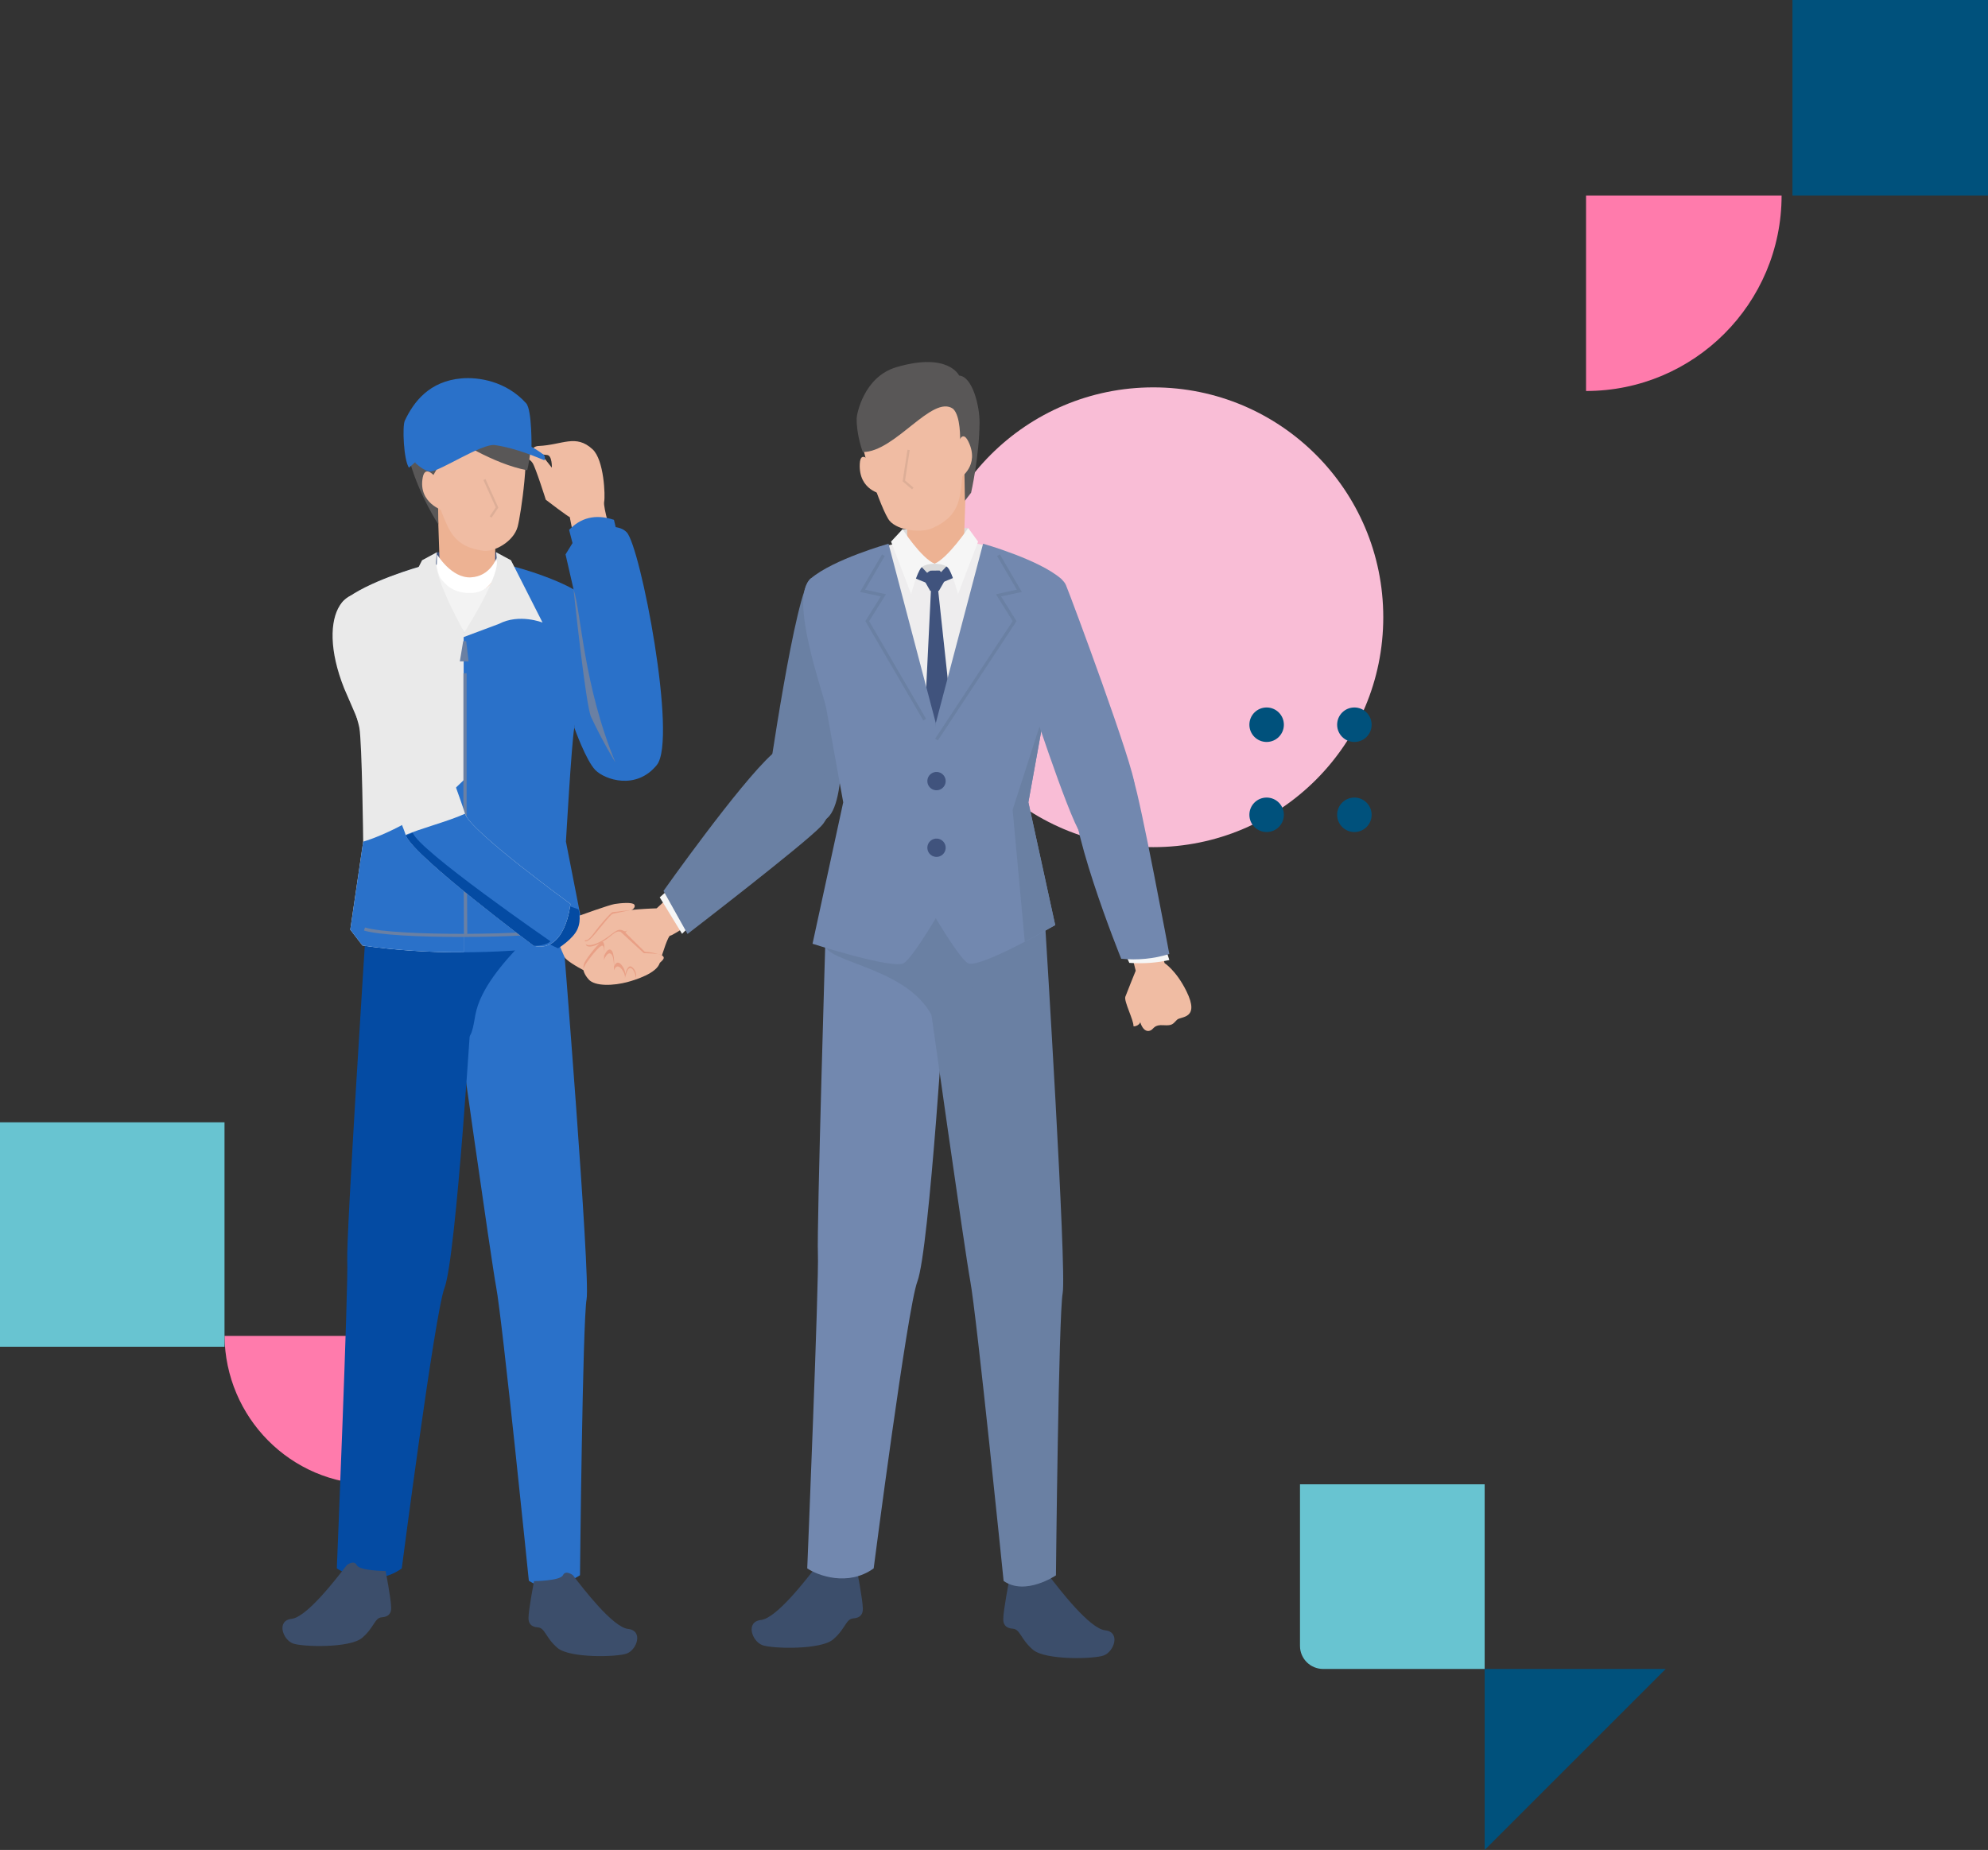 <svg width="549" height="511" viewBox="0 0 549 511" fill="none" xmlns="http://www.w3.org/2000/svg">
<rect x="0" y="0" width="549" height="511" fill="#333333" stroke="none"/>
<path d="M62 369C62.109 380.27 66.675 390.465 74.005 397.869C81.421 405.359 91.664 409.994 102.977 410V409.977H103V369H62V369Z" fill="#FF7BAC"/>
<path d="M318.5 234C283.43 234 255 205.57 255 170.5C255 135.43 283.43 107 318.5 107C353.57 107 382 135.43 382 170.5C382 205.57 353.57 234 318.5 234Z" fill="#F9BDD6"/>
<path d="M0 310H62V372H0V310Z" fill="#68C4D1"/>
<path d="M354.551 200.181C354.551 202.812 352.418 204.944 349.788 204.944C347.158 204.944 345.025 202.812 345.025 200.181C345.025 197.55 347.158 195.418 349.788 195.418C352.419 195.418 354.551 197.55 354.551 200.181Z" fill="#00517C"/>
<path d="M354.551 225.066C354.551 227.696 352.418 229.828 349.788 229.828C347.158 229.828 345.025 227.696 345.025 225.066C345.025 222.435 347.158 220.303 349.788 220.303C352.419 220.303 354.551 222.435 354.551 225.066Z" fill="#00517C"/>
<path d="M378.785 200.181C378.785 202.812 376.653 204.944 374.023 204.944C371.392 204.944 369.26 202.812 369.26 200.181C369.26 197.55 371.392 195.418 374.023 195.418C376.653 195.418 378.785 197.55 378.785 200.181Z" fill="#00517C"/>
<path d="M378.785 225.066C378.785 227.696 376.653 229.828 374.023 229.828C371.392 229.828 369.26 227.696 369.26 225.066C369.26 222.435 371.392 220.303 374.023 220.303C376.653 220.303 378.785 222.435 378.785 225.066Z" fill="#00517C"/>
<path d="M410 410V461H365.376C361.857 461 359 458.143 359 454.624V410H410Z" fill="#68C4D1"/>
<path d="M460 461L410 511V461H460Z" fill="#00517C"/>
<path d="M549 0H495V54H549V0Z" fill="#00517C"/>
<path d="M492 54C492 83.823 467.831 108 438.017 108H438V54H492Z" fill="#FF7BAC"/>
<g clip-path="url(#clip0_20_886)">
<path d="M225.735 432.301C222.705 436.216 214.481 446.982 210.152 447.472C205.824 447.961 207.633 453.311 210.502 454.414C213.126 455.424 226.6 455.791 230.063 452.855C233.526 449.918 233.549 447.183 235.651 447.035C237.754 446.886 238.295 445.708 238.279 444.361C238.249 441.831 236.703 433.962 236.703 433.962C236.703 433.962 229.345 433.908 228.556 432.301C227.768 430.694 225.735 432.301 225.735 432.301Z" fill="#3C4E6B"/>
<path d="M228.041 256.121C228.041 256.121 225.53 339.515 225.871 346.329C226.213 353.142 222.924 433.222 222.924 433.222C225.734 435.151 234.173 438.351 241.27 433.222C241.27 433.222 250.616 361.072 253.329 354.004C256.684 345.258 261.157 271.813 261.157 271.813L228.041 256.12V256.121Z" fill="#7288AF"/>
<path d="M312.393 263.196L313.635 268.134C313.635 268.134 311.205 274.107 310.768 275.327C310.333 276.546 313.081 281.773 313.014 283.407C313 283.729 315.444 283.176 314.834 281.49C314.223 279.804 315.12 286.027 317.869 284.556C318.629 284.15 318.75 283.004 321.278 283.179C323.806 283.353 323.867 282.846 325.058 281.667C326.051 280.685 331.482 281.577 327.646 273.796C324.82 268.064 321.609 266.035 321.609 266.035C321.609 266.035 320.411 261.54 320.063 261.54C319.714 261.54 312.392 263.195 312.392 263.195L312.393 263.196Z" fill="#F0BCA3"/>
<path d="M211.974 217.062C211.974 217.062 219.738 162.592 223.893 159.804C228.049 157.015 230.96 190.096 231.515 191.544C232.069 192.993 234.481 220.59 228.526 225.919C222.57 231.249 211.974 217.062 211.974 217.062H211.974Z" fill="#6A80A3"/>
<path d="M289.602 435.151C292.632 439.066 300.856 449.832 305.185 450.322C309.513 450.811 307.704 456.161 304.835 457.264C302.211 458.274 288.737 458.642 285.274 455.705C281.811 452.769 281.788 450.033 279.686 449.884C277.584 449.736 277.042 448.557 277.058 447.21C277.088 444.681 278.634 436.812 278.634 436.812C278.634 436.812 285.993 436.758 286.781 435.151C287.569 433.544 289.602 435.151 289.602 435.151Z" fill="#3C4E6B"/>
<path d="M288.668 256.12C288.668 256.12 294.597 350.814 293.467 357.163C292.338 363.511 291.606 435.151 291.606 435.151C291.606 435.151 283.155 440.904 277.156 436.692C277.156 436.692 269.686 363.085 267.934 353.775C266.532 346.322 256.457 274.884 256.457 274.884C262.682 260.083 275.088 256.99 288.668 256.12Z" fill="#6A80A3"/>
<path d="M227.911 260.485C229.399 254.539 279.781 242.847 284.053 245.336C287.524 247.358 268.001 266.999 265.178 281.484C264.56 284.659 259.297 286.33 258.624 283.888C253.95 266.898 226.487 266.173 227.911 260.485Z" fill="#6A80A3"/>
<path d="M249.243 146.188L267.377 145.856C267.377 145.856 268.558 151.243 268.205 151.181C267.852 151.119 263.883 157.944 257.621 157.751C251.358 157.558 246.948 149.88 246.948 149.88L249.243 146.188Z" fill="#DBDBDB"/>
<path d="M289.224 184.549C290.585 176.672 294.699 165.849 293.106 162.59C288.975 154.14 270.316 148.927 258.427 148.927C246.539 148.927 227.055 154.754 222.924 163.205C221.331 166.463 226.27 176.671 227.631 184.548C228.991 192.425 233.385 218.504 233.385 218.504L231.627 252.783C231.627 252.783 253.62 252.476 258.625 252.53C263.629 252.583 278.188 254.669 286.67 252.783L283.47 218.504C283.47 218.504 287.863 192.426 289.224 184.549Z" fill="#EEEDEE"/>
<path d="M266.179 150.364C266.15 156.455 250.806 161.403 250.567 151.202L250.394 135.437L266.855 130.237L266.179 150.364Z" fill="#EDB293"/>
<path d="M237.642 117.074C236.546 121.46 243.46 141.28 245.663 143.85C248.111 146.705 254.545 147.131 257.16 146.018C262.22 143.863 264.325 141.059 265.105 136.745C266.19 130.745 267.554 112.51 261.591 109.722C255.628 106.934 241.216 102.779 237.642 117.073L237.642 117.074Z" fill="#F0BCA3"/>
<path d="M238.272 124.864C247.175 124.877 257.412 108.935 263.165 112.893C265.368 114.853 265.139 121.611 265.139 121.611L266.345 130.952L266.464 138.318L268.177 136.096C268.177 136.096 270.426 126.235 270.511 116.714C270.55 112.315 268.617 104.019 264.868 103.732C264.868 103.732 261.887 97.202 247.555 101.419C238.462 104.094 236.592 114.55 236.576 115.516C236.502 120.292 238.272 124.864 238.272 124.864Z" fill="#595757"/>
<path d="M240.492 127.784C240.492 127.784 237.648 123.99 237.436 128.099C237.053 135.538 243.608 136.485 243.608 136.485L240.492 127.784Z" fill="#F0BCA3"/>
<path d="M251.865 135.182L249.269 132.957L250.607 124.228L251.223 124.322L249.937 132.71L252.271 134.71L251.865 135.182Z" fill="#DDAE97"/>
<path d="M254.126 154.462L258.088 155.708L262.381 154.374L264.095 157.755L257.875 161.635L252.273 158.633L254.126 154.462Z" fill="#DBDBDB"/>
<path d="M252.501 159.64C252.579 159.502 253.92 155.974 253.92 155.974L257.866 160.194L256.447 161.266L252.501 159.64Z" fill="#40537D"/>
<path d="M263.23 159.64C263.153 159.502 261.811 155.974 261.811 155.974L257.865 160.194L259.284 161.266L263.23 159.64Z" fill="#40537D"/>
<path d="M267.377 145.856C267.377 145.856 261.785 154.139 258.089 155.708C258.089 155.708 260.73 155.707 261.717 156.753C263.01 158.123 264.563 164.115 264.563 164.115L270.103 149.602L267.378 145.857L267.377 145.856Z" fill="#F6F6F6"/>
<path d="M249.243 146.188C249.243 146.188 254.392 154.14 258.088 155.708C258.088 155.708 255.447 155.707 254.46 156.753C253.167 158.123 251.614 164.115 251.614 164.115L246.074 149.602L249.242 146.189L249.243 146.188Z" fill="#F6F6F6"/>
<path d="M256.979 157.626C255.164 158.388 255.201 160.246 255.201 160.246L256.879 163.206H259.28L260.761 160.624C261.06 159.536 260.244 158.268 259.46 157.596L256.978 157.626H256.979Z" fill="#40537D"/>
<path d="M257.109 162.59H259.031L264.445 212.76L259.153 219.456L254.684 212.427L257.109 162.59Z" fill="#40537D"/>
<path d="M258.427 199.73L245.37 150.184C245.37 150.184 230.114 154.478 223.893 159.804C217.671 165.13 227.406 191.397 228.184 195.716C228.961 200.035 232.862 221.612 232.862 221.612L224.385 260.685C224.385 260.685 246.779 267.899 249.633 266.014C252.487 264.129 260.398 250.28 260.398 250.28L258.427 199.73Z" fill="#7288AF"/>
<path d="M258.427 199.73L271.484 150.184C271.484 150.184 286.74 154.478 292.962 159.804C299.183 165.13 289.449 191.397 288.671 195.716C287.893 200.035 283.993 221.612 283.993 221.612L291.401 255.528C291.401 255.528 270.075 267.899 267.222 266.014C264.368 264.129 256.457 250.28 256.457 250.28L258.428 199.73H258.427Z" fill="#7288AF"/>
<path d="M261.15 215.943C261.048 217.337 259.834 218.384 258.439 218.282C257.044 218.18 255.996 216.967 256.099 215.572C256.201 214.178 257.414 213.131 258.81 213.234C260.204 213.336 261.252 214.548 261.15 215.943Z" fill="#40537D"/>
<path d="M261.15 234.348C261.048 235.742 259.834 236.79 258.439 236.687C257.044 236.585 255.996 235.372 256.099 233.978C256.201 232.584 257.414 231.536 258.81 231.639C260.204 231.741 261.252 232.954 261.15 234.348Z" fill="#40537D"/>
<path d="M258.996 204.524L258.253 204.034L279.665 171.559L275.029 164.139L280.802 162.899L275.358 153.582L276.126 153.134L282.19 163.511L276.455 164.742L280.721 171.572L258.996 204.524Z" fill="#6A80A3"/>
<path d="M254.977 199.003L238.98 171.558L243.238 164.742L237.503 163.511L243.567 153.134L244.335 153.582L238.891 162.899L244.664 164.139L240.02 171.574L255.746 198.555L254.977 199.003Z" fill="#6A80A3"/>
<path d="M264.483 122.863C264.483 122.863 265.603 118.256 267.417 121.95C270.701 128.636 265.049 132.087 265.049 132.087L264.483 122.863Z" fill="#F0BCA3"/>
<path d="M310.233 262.306L311.868 265.967C315.956 266.232 319.614 265.936 322.914 265.173L321.472 260.582L310.233 262.306Z" fill="#F6F6F6"/>
<path d="M288.671 195.716C287.893 200.035 283.992 221.612 283.992 221.612L291.401 255.528L283 260.134L279.642 223.675L288.67 195.716H288.671Z" fill="#6A80A3"/>
<path d="M294.525 162.019C295.53 164.333 313.428 212.382 313.37 217.144C313.323 221.006 302.238 236.015 298.506 230.436C294.775 224.857 283.612 190.291 283.612 190.291C279.678 182.835 291.299 152.992 294.525 162.019Z" fill="#7288AF"/>
<path d="M309.63 264.829C314.121 265.266 318.551 264.858 322.914 263.517C322.914 263.517 314.983 221.004 312.982 215.265C312.982 215.265 299.987 206.265 296.742 215.682C293.497 225.099 309.63 264.829 309.63 264.829Z" fill="#7288AF"/>
<path d="M181.339 250.902C181.339 250.902 171.096 251.2 169.714 252.325C168.332 253.45 164.272 258.154 162.301 258.26C160.33 258.365 164.142 261.115 165.441 260.272C166.74 259.429 170.715 258.578 170.715 258.578C170.715 258.578 166.2 265.649 164.411 265.586C160.255 265.437 160.39 268.074 162.562 270.54C164.28 272.49 169.427 272.333 173.479 271.205C175.253 270.711 181.393 268.879 182.191 265.97C182.99 263.061 184.59 258.308 185.114 258.432C185.638 258.556 194.656 252.524 194.656 252.524C194.656 252.524 190.044 243.642 189.494 243.702C188.944 243.763 181.338 250.903 181.338 250.903L181.339 250.902Z" fill="#F0BCA3"/>
<path d="M185.663 244.784L182.191 247.865L188.353 257.941L192.355 253.975L185.663 244.784Z" fill="#F6F6F6"/>
<path d="M183.227 246.091L189.867 257.975C189.867 257.975 221.844 233.387 226.74 228.224C234.922 219.598 221.964 200.46 213.291 208.255C204.21 216.418 183.227 246.09 183.227 246.09L183.227 246.091Z" fill="#6A80A3"/>
<path d="M155.344 256.791C155.344 256.791 163.096 352.647 161.992 358.855C160.887 365.062 160.171 435.112 160.171 435.112C160.171 435.112 151.908 440.737 146.042 436.619C146.042 436.619 138.738 364.646 137.025 355.542C135.654 348.255 125.803 278.402 125.803 278.402C131.889 263.929 142.066 257.642 155.344 256.792V256.791Z" fill="#2A71C9"/>
<path d="M101.084 255.838C101.084 255.838 95.563 341.598 95.896 348.261C96.23 354.923 93.015 433.226 93.015 433.226C95.763 435.112 104.014 438.241 110.954 433.226C110.954 433.226 120.092 362.678 122.745 355.767C126.026 347.215 130.399 275.399 130.399 275.399L101.084 255.838L101.084 255.838Z" fill="#044BA3"/>
<path d="M104.122 249.509C108.107 245.03 148.609 247.075 152.787 249.509C156.181 251.487 134.067 266.007 131.307 280.171C130.702 283.275 130.398 287.303 127.922 287.206C115.862 286.734 100.095 254.038 104.122 249.51V249.509Z" fill="#044BA3"/>
<path d="M158.214 435.111C161.176 438.939 169.218 449.467 173.451 449.945C177.683 450.424 175.914 455.655 173.109 456.734C170.543 457.721 157.367 458.08 153.981 455.209C150.595 452.338 150.573 449.663 148.517 449.517C146.462 449.372 145.932 448.22 145.948 446.903C145.977 444.429 147.489 436.734 147.489 436.734C147.489 436.734 154.684 436.682 155.455 435.111C156.226 433.539 158.214 435.111 158.214 435.111Z" fill="#3C4E6B"/>
<path d="M95.763 432.323C92.8 436.152 84.758 446.679 80.525 447.158C76.293 447.636 78.062 452.867 80.867 453.946C83.433 454.933 96.609 455.293 99.995 452.421C103.381 449.55 103.404 446.875 105.459 446.73C107.514 446.585 108.044 445.433 108.029 444.116C107.999 441.642 106.487 433.947 106.487 433.947C106.487 433.947 99.293 433.895 98.521 432.323C97.751 430.752 95.763 432.323 95.763 432.323Z" fill="#3C4E6B"/>
<path d="M157.338 142.81C157.009 142.861 150.729 138.038 150.729 138.038C150.729 138.038 147.934 129.192 147.069 127.869C146.204 126.545 144.548 126.41 144.957 125.625C145.366 124.839 148.159 123.978 149.207 125.215C150.255 126.453 152.399 129.188 152.399 129.188C152.399 129.188 152.522 125.794 151.078 125.677C145.989 125.264 146.75 123.279 148.733 123.19C155.393 122.891 158.985 119.824 163.625 124.088C166.841 127.044 167.17 136.982 166.842 138.598C166.515 140.214 168.969 147.986 168.969 147.986L159.337 152.865L157.339 142.811L157.338 142.81Z" fill="#F0BCA3"/>
<path d="M158.349 150.949L157.16 146.362C160.291 143.111 164.28 141.86 169.547 143.585L170.929 149.371L158.349 150.949Z" fill="#2A71C9"/>
<path d="M120.64 152.546H137.023L140.066 157.304C140.066 157.304 130.332 160.562 130.105 160.471C129.879 160.381 118.056 158.118 118.056 158.118L120.64 152.546Z" fill="#40537D"/>
<path d="M98.91 190.071C97.579 182.369 93.557 171.785 95.115 168.6C99.154 160.336 117.399 155.239 129.024 155.239C140.648 155.239 159.7 160.938 163.739 169.201C165.297 172.387 160.468 182.369 159.137 190.071C157.807 197.773 153.511 223.273 153.511 223.273L155.23 256.791C155.23 256.791 133.725 256.49 128.832 256.543C123.938 256.595 109.702 258.634 101.41 256.791L104.538 223.273C104.538 223.273 100.241 197.773 98.911 190.071H98.91Z" fill="#F3F3F3"/>
<path d="M121.443 156.644C121.472 162.6 136.476 167.438 136.71 157.463L136.878 142.048L120.783 136.964L121.443 156.643V156.644Z" fill="#EDB293"/>
<path d="M144.39 119.764C146.574 123.609 143.825 142.306 142.951 145.499C141.796 149.718 136.353 152.508 133.598 152.144C128.265 151.441 125.547 149.351 123.68 145.492C121.084 140.124 115.014 123.305 119.9 119.115C124.786 114.927 137.273 107.235 144.389 119.763L144.39 119.764Z" fill="#F0BCA3"/>
<path d="M145.599 129.892C136.172 128.179 125.425 121.05 125.425 121.05L119.678 131.242L120.993 140.358L121.048 144.853C121.048 144.853 115.911 136.984 113.334 128.037C112.143 123.903 111.787 115.583 115.243 114.33C115.243 114.33 116.338 107.397 130.945 107.613C140.212 107.75 144.993 114.376 146.158 117.561C147.617 121.549 145.599 129.892 145.599 129.892Z" fill="#595757"/>
<path d="M135.754 142.984L135.236 142.637L136.907 140.145L133.497 132.584L134.065 132.327L137.618 140.204L135.754 142.984Z" fill="#DDAE97"/>
<path d="M158.595 200.989C159.356 196.766 167.904 170.739 162.791 165.875C156.989 160.356 141.791 156.468 141.791 156.468L128.263 174.855L116.256 156.468C116.256 156.468 101.34 160.668 95.256 165.875C89.173 171.083 98.692 196.766 99.452 200.989C100.212 205.212 100.518 232.481 100.518 232.481L96.951 256.791L100.316 261.176C117.362 263.611 135.961 263.737 156.369 261.176L160.865 255.838L156.288 232.481C156.288 232.481 157.836 205.212 158.596 200.989H158.595Z" fill="#2A71C9"/>
<path d="M128.046 263.049C118.283 263.087 108.978 262.446 100.095 261.177L96.73 256.792L100.297 232.482C100.297 232.482 99.992 205.213 99.231 200.99C98.471 196.767 88.952 171.083 95.036 165.876C101.119 160.669 116.036 156.469 116.036 156.469L128.042 174.856L128.046 263.049Z" fill="#EAEAEA"/>
<path d="M100.095 261.176C108.978 262.445 118.283 263.087 128.046 263.048V215.5C118.082 225.5 105.395 230.988 100.297 232.482L96.73 256.792L100.095 261.176Z" fill="#2A71C9"/>
<path d="M120.624 132.251C120.624 132.251 117.481 127.93 116.741 131.884C115.402 139.043 122.512 141.089 122.512 141.089L120.624 132.251Z" fill="#F0BCA3"/>
<path d="M116.559 154.752L107.831 171.965C107.831 171.965 114.271 169.401 119.875 172.331L128.604 175.378C128.604 175.378 120.058 160.372 120.438 155.072L120.639 152.546L116.559 154.752Z" fill="#EAEAEA"/>
<path d="M120.601 156.263L120.706 153.143C120.706 153.143 124.61 159.75 130.027 159.48C135.444 159.211 137.146 154.081 137.146 154.081L137.521 156.886C137.521 156.886 136.371 163.317 130.641 163.754C124.912 164.191 122.715 160.954 121.84 159.949C120.966 158.944 120.601 156.262 120.601 156.262L120.601 156.263Z" fill="white"/>
<path d="M141.104 154.752L149.831 171.964C149.831 171.964 143.391 169.401 137.786 172.331L127.213 176.283C127.213 176.283 137.603 160.372 137.223 155.072L137.022 152.546L141.104 154.752Z" fill="#EAEAEA"/>
<path d="M127.911 177.105L126.988 182.684H129.403L128.74 177.105H127.911Z" fill="#6A80A3"/>
<path d="M128.16 258.421L127.974 224.772V185.976H128.863V224.77L129.049 258.417L128.16 258.421Z" fill="#6A80A3"/>
<path d="M127.362 258.813C115.917 258.813 104.62 258.268 100.531 257.042L100.787 256.19C109.257 258.728 148.948 258.322 155.919 256.191L156.179 257.042C152.507 258.164 139.847 258.813 127.362 258.813Z" fill="#6A80A3"/>
<path d="M154.43 250.648C154.666 250.412 160.061 252.901 160.061 252.901C160.061 252.901 168.219 249.941 169.782 249.697C171.344 249.453 174.589 249.152 175.137 249.848C175.686 250.544 174.707 251.5 173.147 251.945C171.588 252.391 169.486 255.329 169.486 255.329C169.486 255.329 176.361 263.475 177.799 263.297C179.237 263.119 184.267 263.377 183.138 265.007C182.009 266.638 174.925 271.221 170.556 271.205C166.187 271.19 156.61 265.89 155.918 264.393C155.225 262.897 152.966 257.432 152.966 257.432L154.43 250.648V250.648Z" fill="#F0BCA3"/>
<path d="M147.935 258.979L154.11 261.953C154.11 261.953 158.22 259.434 159.454 256.692C160.688 253.95 159.743 251.168 159.743 251.168L156.769 250.143L147.935 258.979Z" fill="#044BA3"/>
<path d="M107.831 167.829C107.831 167.829 127.077 220.064 128.418 224.769C129.76 229.475 157.524 249.669 157.524 249.669C157.524 249.669 156.255 263.321 147.427 261.251C147.427 261.251 113.897 236.229 112.057 230.663C110.217 225.097 95.037 190.133 95.037 190.133C86.727 169.267 95.91 157.354 107.831 167.829Z" fill="#EAEAEA"/>
<path d="M157.523 249.669C157.523 249.669 129.759 229.475 128.418 224.77C123.5 227 115.5 229 112.057 230.663C113.897 236.229 147.427 261.251 147.427 261.251C156.255 263.321 157.523 249.669 157.523 249.669Z" fill="#2A71C9"/>
<path d="M114 230C115.342 234.705 152 260 152 260C152 260 151 261.251 147.427 261.251C147.427 261.251 114.467 236.654 112.111 230.809C112.046 230.827 112.05 230.811 112.097 230.776C112.082 230.737 112.069 230.7 112.057 230.663C114.284 229.587 112.385 230.559 112.097 230.776C112.102 230.787 112.106 230.798 112.111 230.809C112.261 230.769 112.784 230.552 114 230Z" fill="#044BA3"/>
<path d="M146.777 123.943C146.777 123.943 146.967 113.252 145.302 111.399C139.762 105.231 132.071 104.12 127.479 104.514C118.561 105.28 114.24 110.997 111.787 116.207C111.078 117.714 111.452 126.997 112.93 129.188L114.572 127.742L120.547 126.348C120.547 126.348 129.061 123.489 134.603 121.536C140.145 119.584 146.777 123.943 146.777 123.943Z" fill="#2A71C9"/>
<path d="M150.36 127.152C149.017 126.618 142.755 123.813 136.701 122.945C133.035 122.42 121.534 130.192 118.848 130.216C117.052 130.233 114.572 127.741 114.572 127.741C114.572 127.741 129.748 120.134 138.049 120.765C144.804 121.278 149.677 125.247 150.18 125.676C150.683 126.104 150.36 127.152 150.36 127.152Z" fill="#2A71C9"/>
<path d="M173.054 147.012C176.884 150.949 187.119 204.25 181.384 211.312C175.649 218.374 166.997 215.339 164.413 212.712C161.829 210.085 158.596 200.99 158.596 200.99L161.276 175.378L156.179 153.143L159.174 148.268C159.174 148.268 169.223 143.075 173.053 147.011L173.054 147.012Z" fill="#2A71C9"/>
<path d="M158.389 162.782C160.563 169.435 161.098 189.224 169.962 210.627C169.962 210.627 166.36 204.765 163.224 198.022C161.739 194.83 158.389 162.782 158.389 162.782Z" fill="#6A80A3"/>
<path d="M171.088 257.116L177.799 263.296C177.799 263.296 182.388 263.322 182.798 263.909C182.798 263.909 180.618 262.987 178.06 262.892L172.192 257.116H171.087H171.088Z" fill="#E9A086"/>
<path d="M175.686 269.268C175.686 269.268 175.523 267.717 174.413 267.034C173.304 266.352 172.652 269.036 172.567 269.377C172.481 269.718 173.119 268.313 171.668 266.572C170.217 264.831 169.578 267.033 169.578 267.033C169.578 267.033 169.791 263.194 168.766 262.426C167.742 261.658 166.802 264.126 166.802 264.126C166.802 264.126 167.229 260.549 166.461 260.164C165.693 259.779 162.107 264.559 161.51 265.712C160.913 266.865 161.158 267.995 161.158 267.995C161.158 267.995 160.873 267.924 161.47 266.771C162.067 265.617 165.653 260.838 166.421 261.222C167.19 261.607 166.763 265.185 166.763 265.185C166.763 265.185 167.702 262.716 168.726 263.484C169.751 264.252 169.538 268.091 169.538 268.091C169.538 268.091 170.177 265.889 171.629 267.63C173.08 269.371 172.442 270.776 172.527 270.435C172.613 270.094 173.244 266.783 174.354 267.465C175.464 268.148 175.647 270.326 175.647 270.326L175.686 269.267L175.686 269.268Z" fill="#E9A086"/>
<path d="M173.475 253.046C172.688 253.335 167.374 254.57 166.559 255.657C165.744 256.743 163.932 259.404 162.529 259.947C161.127 260.49 161.571 262.563 165.337 260.72C169.104 258.878 169.846 256.456 171.842 257.588C173.838 258.719 173.475 253.045 173.475 253.045L173.475 253.046Z" fill="#E9A086"/>
<path d="M173.936 251.655C173.148 251.945 166.765 253.814 165.949 254.9C165.134 255.986 163.502 259.154 162.1 259.697C160.697 260.24 161.676 262.114 165.442 260.272C169.209 258.429 170.198 255.985 172.194 257.117C174.189 258.249 173.936 251.655 173.936 251.655Z" fill="#F0BCA3"/>
<path d="M174.17 251.363C174.17 251.363 169.607 251.901 169.148 251.958C168.69 252.016 165.321 255.94 164.412 257.218C163.503 258.497 162.383 259.805 161.797 259.719C161.211 259.633 161.383 260.578 162.787 259.547C164.191 258.516 168.403 252.588 169.234 252.416C170.064 252.244 174.17 251.362 174.17 251.362L174.17 251.363Z" fill="#E9A086"/>
</g>
<defs>
<clipPath id="clip0_20_886">
<rect width="251" height="358" fill="white" transform="translate(78 100)"/>
</clipPath>
</defs>
</svg>
